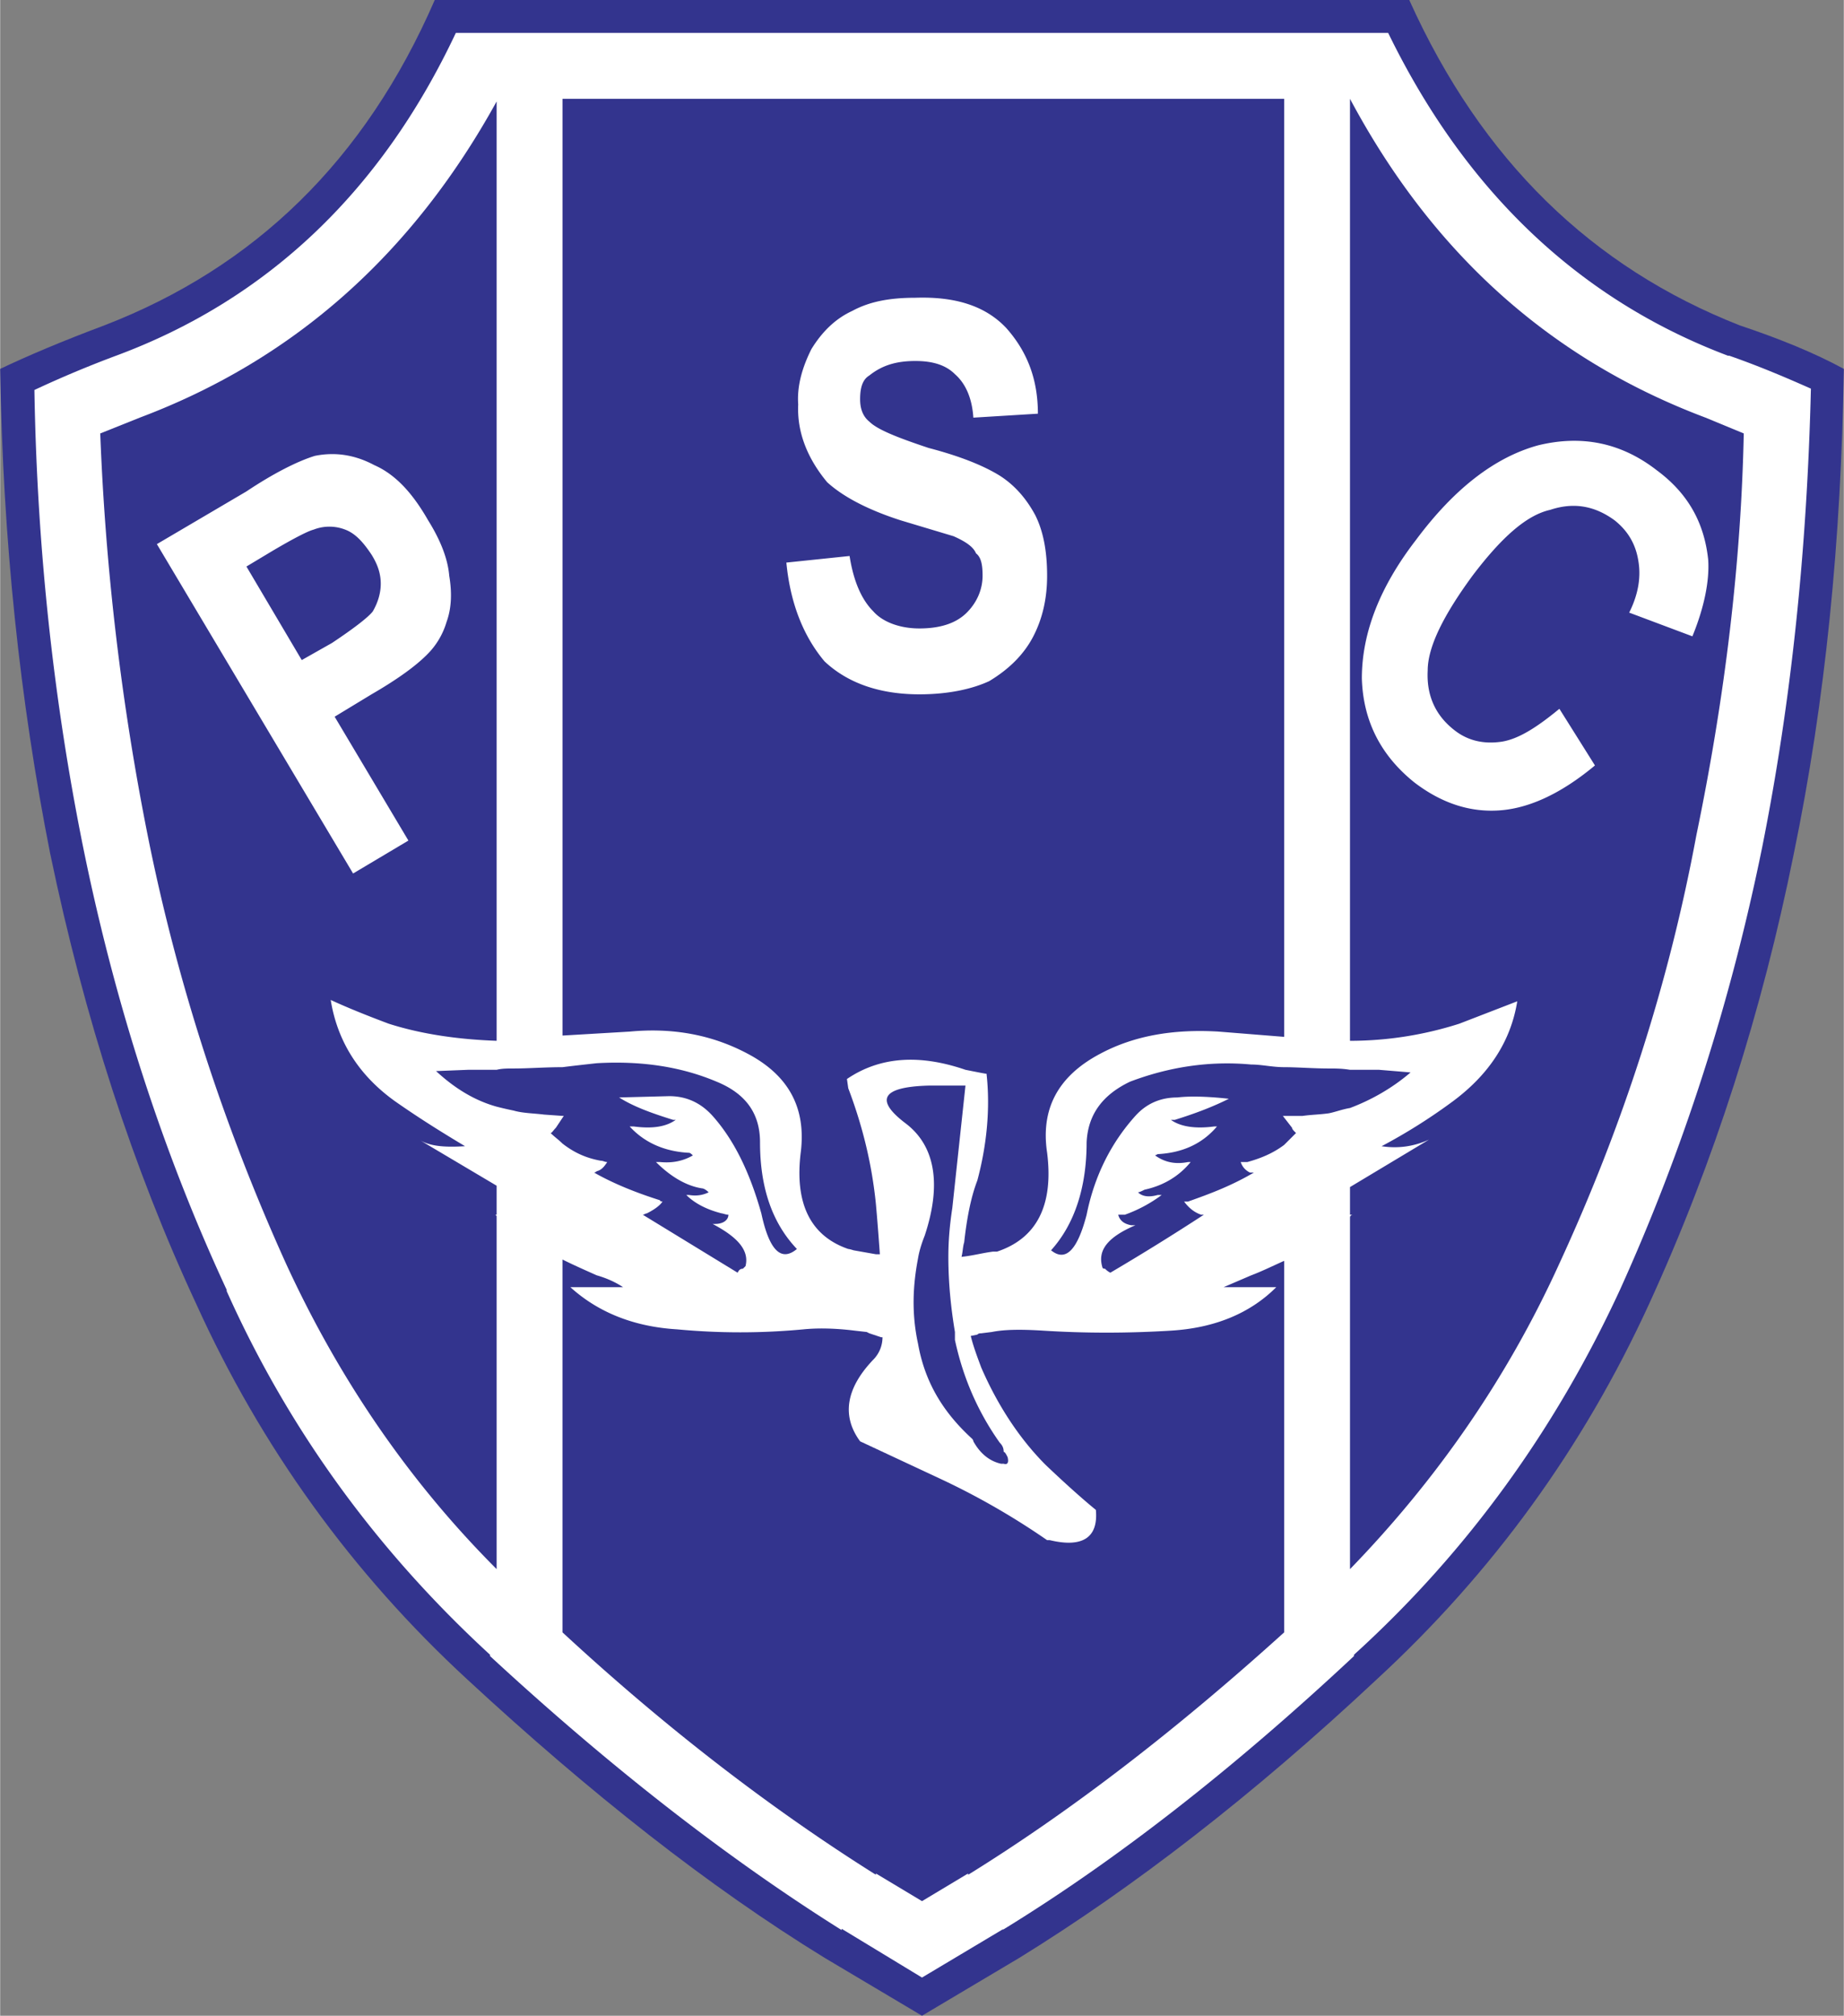 <svg xmlns="http://www.w3.org/2000/svg" width="2288" height="2500" viewBox="0 0 194 212.014"><rect x="0" y="0" width="194" height="212.014" fill="#808080" stroke="none"/><path d="M194 38.8c-3.048-1.664-6.789-3.187-10.946-4.573C167.533 28.129 155.893 16.906 148.272 0H45.729c-7.345 16.906-18.985 28.129-34.782 34.228C6.514 35.889 2.911 37.414 0 38.8c.277 18.014 2.078 34.92 5.266 50.994 3.603 17.322 8.73 33.121 15.382 47.392 6.79 14.967 16.352 28.27 28.545 39.493 12.887 11.919 25.359 21.757 37.554 29.241L97 212.014l10.254-6.095c11.917-7.346 24.527-17.046 37.552-29.241 12.195-11.223 21.757-24.388 28.687-39.493 6.928-15.102 11.916-30.901 15.243-47.392 3.325-16.072 4.989-32.979 5.264-50.993z" fill="#33348e"/><path d="M181.945 37.414h-.138c-15.798-5.958-27.714-17.46-35.753-33.95H47.946c-7.761 16.49-19.678 27.992-35.752 33.95a115.785 115.785 0 0 0-8.591 3.604C3.88 57.923 5.682 73.997 8.73 89.102c3.464 17.045 8.592 32.564 15.105 46.561v.138c6.513 14.55 15.797 27.3 27.714 38.248v.138c12.749 11.779 25.082 21.341 36.999 28.822v-.139L97 207.998l8.593-5.129-.14.139c11.778-7.205 24.111-16.767 36.999-28.822v-.138c11.917-10.81 21.202-23.698 27.991-38.386 6.652-14.689 11.641-30.208 14.967-46.561 3.048-15.243 4.712-31.179 5.126-48.223-2.493-1.107-5.404-2.355-8.591-3.464z" fill="#fff"/><path d="M179.45 43.928l4.02 1.662c-.276 13.443-1.941 27.576-4.988 42.265-2.91 15.66-7.76 30.625-14.412 45.036-5.542 12.195-13.026 22.865-22.034 32.15v-37c0-.138.139-.276.279-.276h-.279v-2.91l8.314-4.99c-1.523.693-3.186.971-4.988.693a59.369 59.369 0 0 0 7.483-4.71c3.74-2.771 6.098-6.236 6.791-10.532l-6.098 2.356a37.783 37.783 0 0 1-11.503 1.801v-99.08c8.732 16.351 21.204 27.437 37.415 33.535zM10.531 45.589l4.158-1.662C30.901 37.83 43.373 26.744 52.241 10.67v98.801c-4.019-.14-7.898-.693-11.363-1.801-2.217-.832-4.296-1.664-6.097-2.496.693 4.297 2.91 7.901 6.79 10.672 2.771 1.939 5.266 3.464 7.344 4.71-2.216.14-3.741 0-4.85-.693l8.176 4.85v3.05h-.138l.138.138v37.138c-9.284-9.286-16.627-20.093-22.171-32.15-6.652-14.688-11.501-29.793-14.55-45.036a268.651 268.651 0 0 1-4.989-42.264zM103.79 112.936c-.138 0-.831-.139-2.216-.415-4.851-1.664-9.008-1.386-12.472.968l.139.972c1.525 4.018 2.495 8.037 2.91 12.194.139 1.523.277 3.326.416 5.267h-.416l-2.356-.417c-.415-.138-.554-.138-.554-.138-4.018-1.386-5.682-4.85-4.988-10.255.555-4.71-1.386-8.036-5.543-10.254-3.879-2.078-8.037-2.771-12.471-2.355l-7.067.417V10.393h75.937v98.663l-6.929-.555c-4.71-.276-8.867.417-12.471 2.355-4.433 2.356-6.235 5.821-5.542 10.394.692 5.542-1.107 9.006-5.265 10.392h-.417c-1.108.141-2.079.417-3.326.555.139-.555.139-1.107.279-1.524.276-2.495.693-4.711 1.385-6.512.967-3.604 1.384-7.483.967-11.225z" fill="#33348e"/><path d="M52.241 112.521c.555-.138 1.109-.138 1.802-.138 1.524 0 3.326-.139 5.127-.139 1.108-.14 2.356-.278 3.603-.416 4.85-.277 9.007.416 12.61 1.94 3.049 1.246 4.573 3.325 4.573 6.374 0 4.712 1.248 8.453 3.88 11.225-1.663 1.386-2.91.138-3.742-3.74-1.247-4.436-2.909-7.762-5.127-10.256-1.247-1.386-2.771-2.079-4.573-2.079l-5.265.138c1.523.971 3.464 1.664 5.682 2.356h.276c-.969.693-2.355.97-4.434.693h-.416c1.524 1.663 3.604 2.632 6.236 2.771.139 0 .277.14.416.277-.97.556-2.078.832-3.464.694h-.417c1.386 1.385 3.049 2.492 4.85 2.771.139 0 .416.138.693.415-.555.278-1.247.417-2.079.278h-.277c.832.831 2.078 1.524 3.741 1.941.138 0 .416.138.693.138 0 .555-.555.969-1.386.969h-.277c2.633 1.386 3.88 2.772 3.464 4.437l-.277.275c-.276 0-.415.138-.554.417l-9.978-6.098c.139 0 .277-.138.416-.138.832-.417 1.386-.834 1.662-1.248-.276 0-.276-.139-.276-.139-2.633-.833-4.989-1.802-6.929-2.912 0 0 .139 0 .277-.138.555-.138.832-.555 1.109-.969-.277 0-.416-.138-.693-.138-1.525-.279-2.771-.833-4.019-1.804-.416-.416-.832-.693-1.248-1.108.139 0 .277-.278.555-.554l.831-1.248h-.136l-1.94-.138c-1.108-.14-2.216-.14-3.187-.417a35.58 35.58 0 0 1-1.802-.415c-2.494-.694-4.572-2.079-6.374-3.742l3.464-.138c.832.003 1.802.003 2.91.003z" fill="#33348e"/><path d="M59.17 132.477c1.108.552 2.356 1.106 3.603 1.661.97.276 1.941.693 2.772 1.248h-5.544c2.911 2.634 6.652 4.157 11.225 4.434 4.434.417 8.868.417 13.303 0 1.386-.138 3.187-.138 5.404.138l1.247.141.277.138 1.247.415h.139c0 .972-.416 1.803-.97 2.357-2.91 3.047-3.326 5.957-1.385 8.59l8.313 3.881a77.31 77.31 0 0 1 11.363 6.512h.279c3.464.831 5.126-.276 4.85-3.186-.694-.555-2.496-2.078-5.267-4.712-2.634-2.633-4.988-6.098-6.791-10.255-.414-1.109-.831-2.216-1.106-3.326l.692-.139c.138-.138.276-.138.414-.138l1.109-.138c1.386-.279 3.188-.279 5.405-.141 4.434.279 8.868.279 13.441 0 4.574-.276 8.314-1.799 11.086-4.571h-5.542l2.909-1.248c1.11-.417 2.219-.968 3.465-1.523v39.076c-11.64 10.531-22.726 18.986-33.258 25.498v-.138L97 199.96l-4.85-2.91v.138c-10.809-6.79-21.895-15.243-32.98-25.498v-39.213z" fill="#33348e"/><path d="M101.574 114.182l-1.386 12.89c-.276 1.799-.415 3.464-.415 5.126 0 2.771.277 5.405.692 7.9v.831c.832 3.879 2.357 7.484 4.712 10.808.277.279.417.555.417.971.138 0 .276.276.414.555.14.552 0 .831-.414.692h-.279c-1.247-.279-2.217-1.109-2.91-2.357 0-.138-.138-.276-.138-.276-3.188-2.91-4.989-6.098-5.682-9.979-.692-3.186-.555-6.095 0-9.007.138-.831.416-1.662.693-2.355 1.801-5.405 1.108-9.423-1.94-11.779-3.326-2.495-2.633-3.88 2.356-4.02h3.88zM145.086 112.521l3.325.276c-1.939 1.664-4.157 2.91-6.375 3.743-.831.139-1.523.415-2.216.554-.969.14-1.802.14-2.772.277h-2.078l.97 1.248c0 .138.14.276.416.554-.416.415-.831.832-1.248 1.247-1.107.832-2.355 1.386-3.878 1.803h-.693c.138.414.414.831.969 1.106h.417c-2.357 1.386-4.574 2.219-6.928 3.051h-.417c.417.555.97 1.106 1.802 1.385h.276a254.006 254.006 0 0 1-9.838 6.098 1.967 1.967 0 0 1-.555-.417c-.276 0-.276-.138-.276-.138-.555-1.802.554-3.188 3.464-4.436h-.416c-.832-.138-1.249-.552-1.386-1.107h.693a14.785 14.785 0 0 0 3.881-2.079h-.417c-.969.276-1.662.139-2.078-.278.138 0 .417-.139.692-.277 1.94-.417 3.603-1.385 4.85-2.909h-.276c-1.386.276-2.496 0-3.464-.694l.276-.138c2.634-.14 4.712-1.11 6.235-2.911h-.276c-2.078.277-3.603 0-4.574-.693h.417c2.217-.693 4.018-1.385 5.682-2.218-2.496-.276-4.295-.276-5.406-.138-1.661 0-3.186.555-4.433 1.941-2.495 2.771-4.296 6.236-5.128 10.394-.97 3.741-2.217 4.988-3.741 3.741 2.494-2.772 3.741-6.65 3.741-11.363.139-2.909 1.664-4.988 4.573-6.374 4.019-1.524 8.314-2.217 12.748-1.802 1.11 0 2.219.278 3.465.278 1.385 0 3.05.139 4.712.139.693 0 1.385 0 2.216.138l3.049-.001z" fill="#33348e"/><path d="M47.253 60.556c-.138-1.663-.831-3.603-2.216-5.82-1.664-2.911-3.465-4.85-5.682-5.82-2.079-1.109-4.158-1.386-6.236-.969-1.801.554-4.296 1.8-7.205 3.74L16.49 57.23l20.647 34.644 5.82-3.464-7.761-13.027 3.881-2.354c2.633-1.524 4.573-2.91 5.819-4.157a8.015 8.015 0 0 0 2.078-3.465c.556-1.525.556-3.189.279-4.851zm-10.946-4.85c1.108.416 1.939 1.385 2.771 2.633.693 1.107.969 2.079.969 3.048 0 .971-.276 1.941-.831 2.91-.416.555-1.801 1.665-4.295 3.327l-3.187 1.802-5.82-9.839 2.771-1.663c2.356-1.386 3.741-2.079 4.295-2.217a4.575 4.575 0 0 1 3.327-.001zM109.195 43.511c0-3.603-1.109-6.512-3.326-9.007-2.217-2.355-5.405-3.325-9.562-3.186-2.771 0-4.85.414-6.651 1.386-1.802.831-3.187 2.217-4.296 4.018-.97 1.939-1.524 3.88-1.386 5.82-.139 2.91.97 5.682 3.048 8.177 1.663 1.523 4.296 2.909 7.761 4.018l5.542 1.663c1.248.555 2.079 1.108 2.356 1.801.553.416.693 1.246.693 2.356 0 1.385-.554 2.771-1.663 3.88-1.108 1.108-2.772 1.663-4.989 1.663-2.078 0-3.88-.693-4.85-1.802-1.247-1.246-2.079-3.186-2.494-5.819l-6.651.693c.415 4.295 1.801 7.759 4.019 10.393 2.355 2.216 5.681 3.464 9.977 3.464 3.049 0 5.543-.555 7.344-1.386 2.079-1.248 3.604-2.771 4.573-4.574 1.109-2.078 1.524-4.294 1.524-6.511 0-2.633-.415-4.712-1.247-6.374-.97-1.803-2.218-3.189-3.741-4.157-1.801-1.11-4.295-2.079-7.483-2.912-3.326-1.108-5.404-1.938-6.236-2.771-.692-.554-.97-1.386-.97-2.356 0-1.248.277-2.079.97-2.494 1.386-1.109 2.91-1.525 4.85-1.525 1.801 0 3.187.416 4.157 1.385 1.109.972 1.802 2.495 1.94 4.574l6.791-.417zM152.983 76.768c-1.94-1.523-2.909-3.602-2.771-6.236 0-2.493 1.663-5.818 4.712-9.976 3.047-4.02 5.681-6.374 8.176-6.929 2.493-.831 4.711-.417 6.79 1.108 1.385 1.108 2.218 2.494 2.494 4.297.277 1.661 0 3.464-.969 5.403l6.65 2.494c1.248-3.047 1.802-5.819 1.664-8.037-.417-4.018-2.218-7.068-5.405-9.423-3.742-2.91-7.899-3.742-12.472-2.634-4.574 1.248-8.87 4.574-12.888 9.978-3.74 4.85-5.681 9.7-5.681 14.55.139 4.573 2.079 8.175 5.543 10.947 2.909 2.218 5.959 3.188 9.145 2.911 3.188-.278 6.515-1.939 9.84-4.711l-3.742-5.959c-2.355 1.94-4.295 3.188-6.098 3.464-1.939.278-3.602-.137-4.988-1.247z" fill="#fff"/></svg>